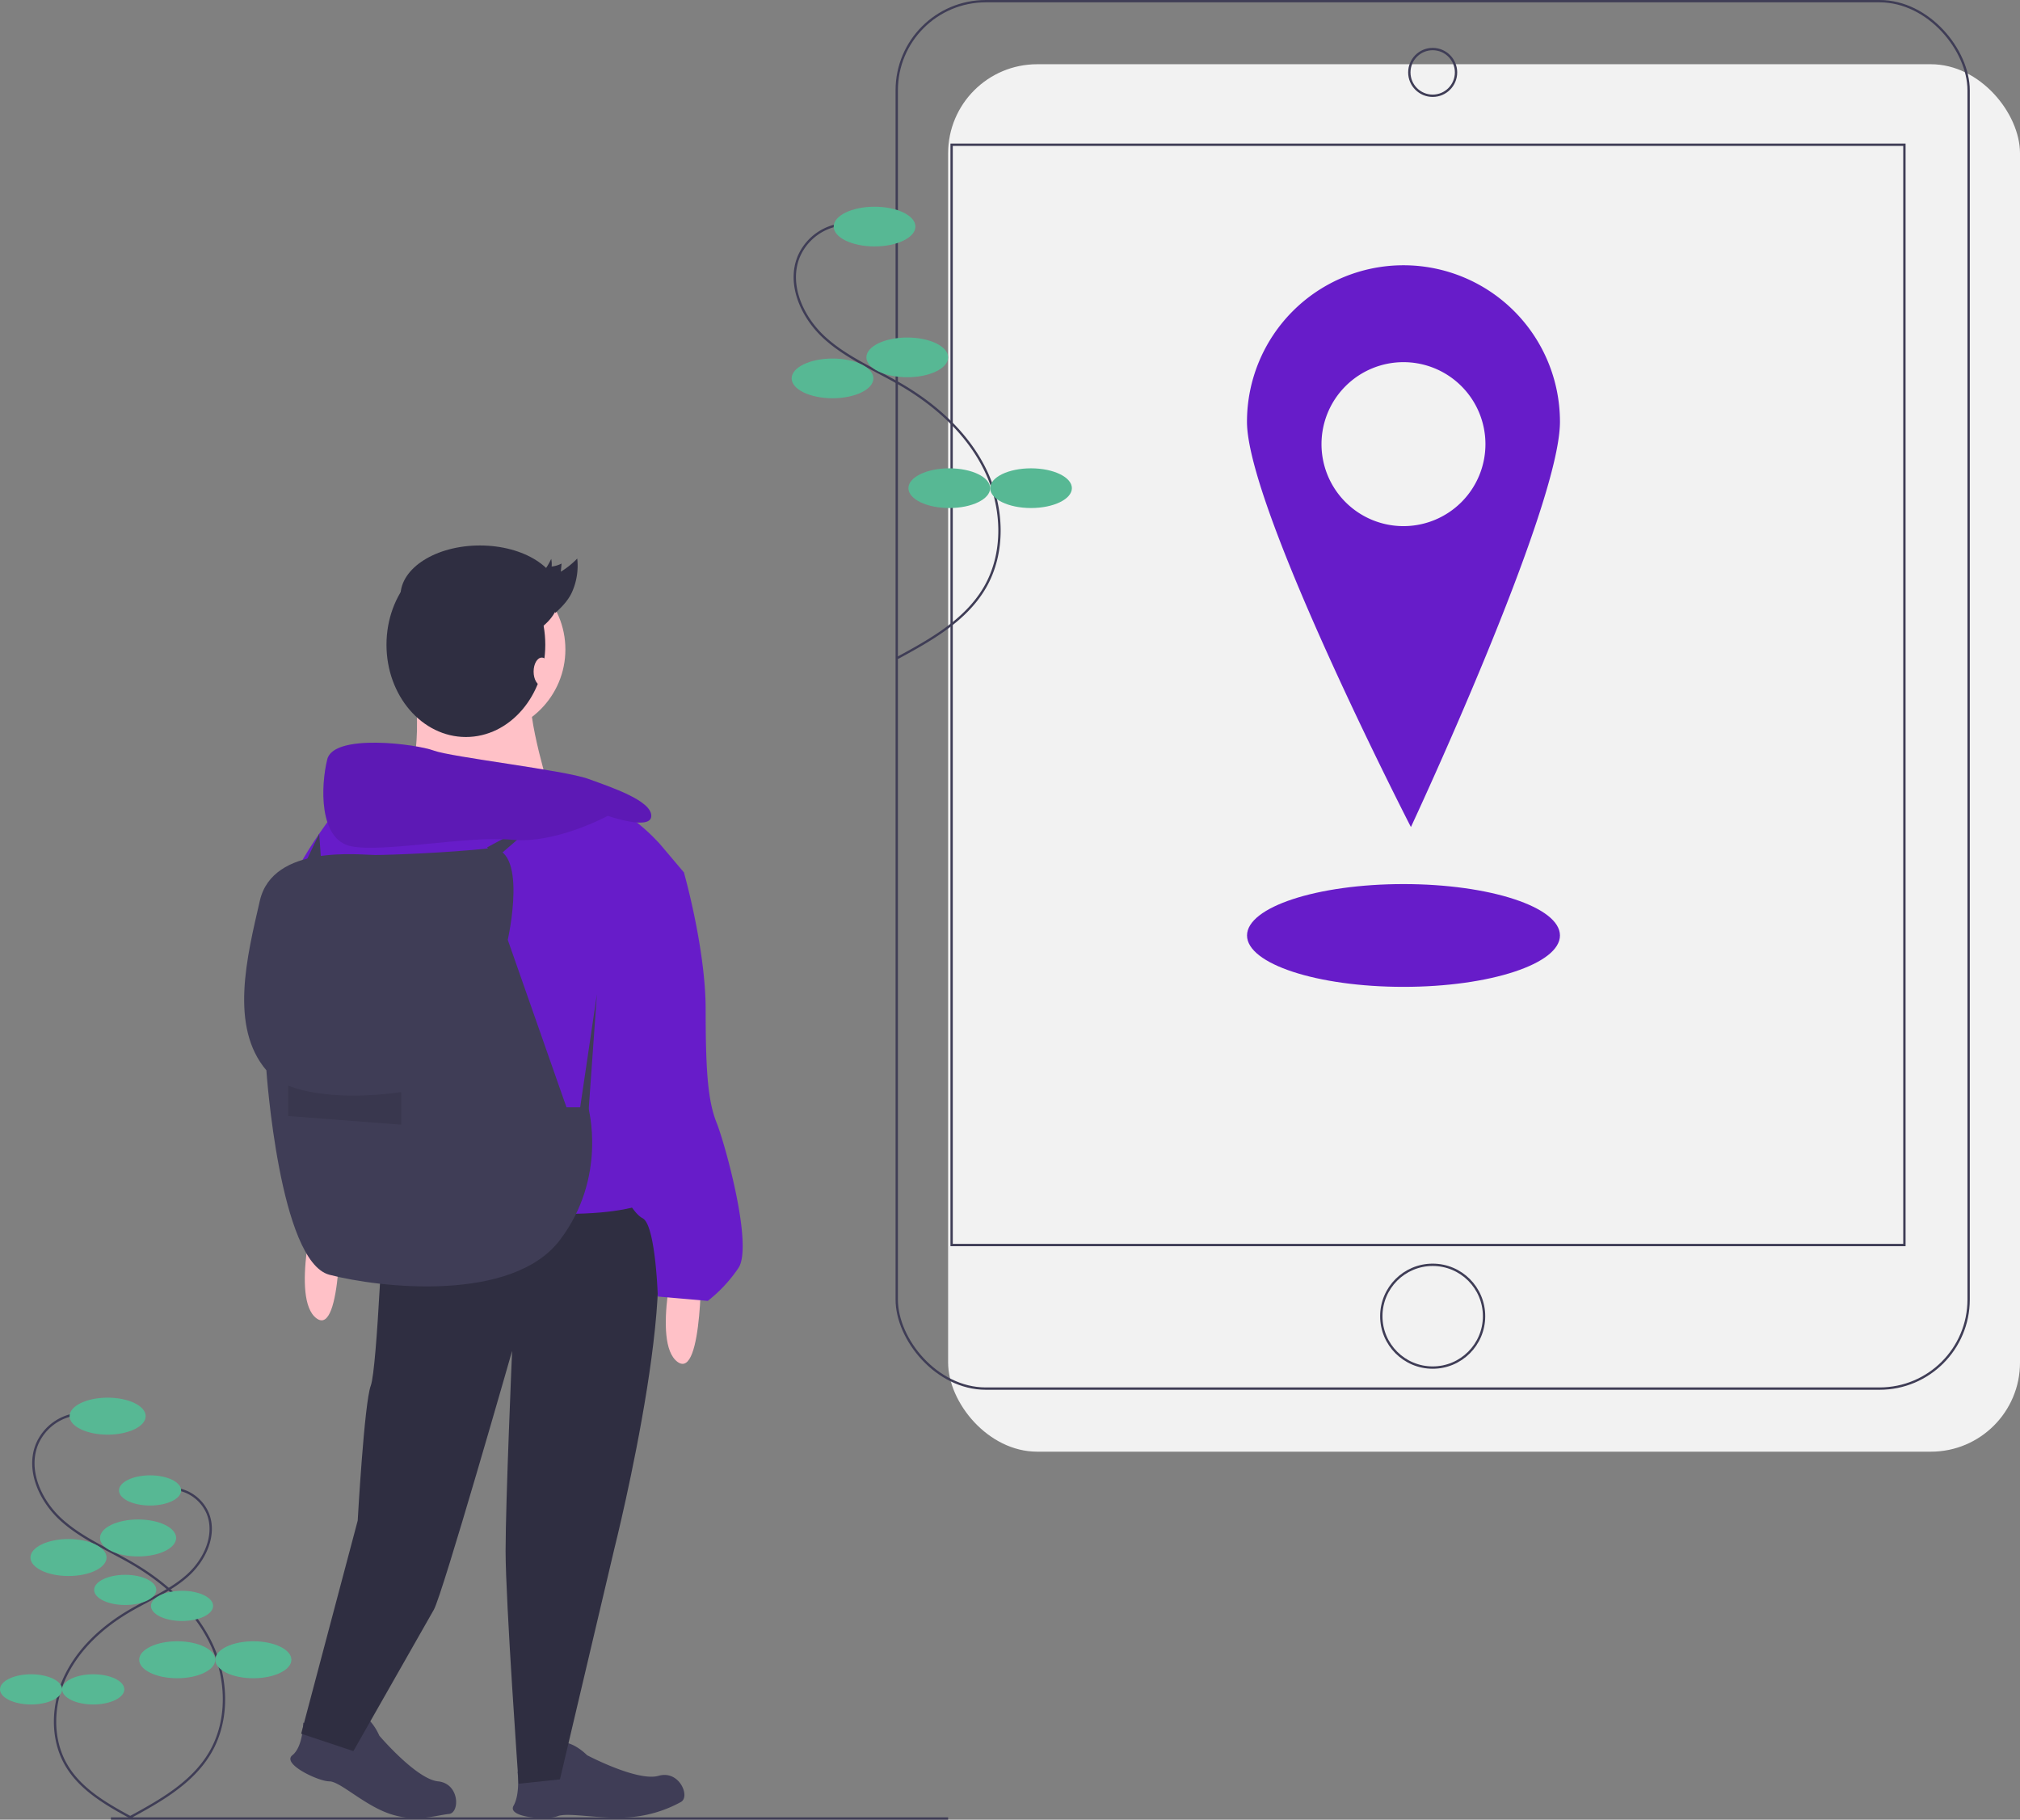 <svg data-name="Layer 1" xmlns="http://www.w3.org/2000/svg" width="865" height="779.064"><rect width="100%" height="100%" fill="#808080" stroke="none"/><rect x="406" y="27.5" width="459" height="594" rx="38.142" fill="#f2f2f2"/><rect x="384" y=".5" width="459" height="594" rx="38.142" fill="none" stroke="#3f3d56" stroke-miterlimit="10"/><path fill="none" stroke="#3f3d56" stroke-miterlimit="10" d="M407.5 61.971h408V533.03h-408z"/><circle cx="613.5" cy="31" r="10" fill="none" stroke="#3f3d56" stroke-miterlimit="10"/><circle cx="613.5" cy="563.5" r="22" fill="none" stroke="#3f3d56" stroke-miterlimit="10"/><path d="M600.99 113.567a67.01 67.01 0 0 0-67.01 67.01c0 37.008 70.201 173.507 70.201 173.507S668 217.585 668 180.577a67.01 67.01 0 0 0-67.01-67.01Zm0 111.683a35.1 35.1 0 1 1 35.1-35.1 35.1 35.1 0 0 1-35.1 35.1Z" fill="#671cc9"/><ellipse cx="601" cy="400.5" rx="67" ry="22" fill="#671cc9"/><path d="M361.88 95.957a22.982 22.982 0 0 0-19.81 13.851c-4.953 11.974 1.425 26.04 11 34.77s21.873 13.723 33.048 20.283c15.01 8.811 28.497 21.043 36.007 36.744s8.309 35.15-.519 50.15c-8.194 13.922-23.093 22.255-37.302 29.94" fill="none" stroke="#3f3d56" stroke-miterlimit="10"/><ellipse cx="374.5" cy="97" rx="17.5" ry="8.5" fill="#57b894"/><ellipse cx="388.5" cy="153" rx="17.5" ry="8.5" fill="#57b894"/><ellipse cx="356.5" cy="162" rx="17.5" ry="8.5" fill="#57b894"/><ellipse cx="406.5" cy="209" rx="17.5" ry="8.5" fill="#57b894"/><ellipse cx="441.5" cy="209" rx="17.5" ry="8.5" fill="#57b894"/><path fill="none" stroke="#3f3d56" stroke-miterlimit="10" d="M47.491 778.564H406M34.343 605.323a21.4 21.4 0 0 0-18.447 12.898c-4.613 11.15 1.327 24.247 10.242 32.377s20.369 12.779 30.775 18.887c13.976 8.205 26.536 19.595 33.53 34.216s7.736 32.731-.484 46.699c-7.63 12.964-21.504 20.724-34.736 27.88"/><ellipse cx="46.094" cy="606.294" rx="16.296" ry="7.915" fill="#57b894"/><ellipse cx="59.131" cy="658.44" rx="16.296" ry="7.915" fill="#57b894"/><ellipse cx="29.333" cy="666.821" rx="16.296" ry="7.915" fill="#57b894"/><ellipse cx="75.892" cy="710.587" rx="16.296" ry="7.915" fill="#57b894"/><ellipse cx="108.484" cy="710.587" rx="16.296" ry="7.915" fill="#57b894"/><path d="M73.857 637.302a17.477 17.477 0 0 1 15.065 10.533c3.767 9.106-1.084 19.802-8.365 26.442s-16.634 10.436-25.132 15.424c-11.414 6.701-21.671 16.003-27.382 27.943s-6.32 26.73.394 38.138c6.231 10.587 17.561 16.924 28.368 22.768" fill="none" stroke="#3f3d56" stroke-miterlimit="10"/><ellipse cx="64.26" cy="638.095" rx="13.308" ry="6.464" fill="#57b894"/><ellipse cx="53.613" cy="680.681" rx="13.308" ry="6.464" fill="#57b894"/><ellipse cx="77.949" cy="687.526" rx="13.308" ry="6.464" fill="#57b894"/><ellipse cx="39.925" cy="723.268" rx="13.308" ry="6.464" fill="#57b894"/><ellipse cx="13.308" cy="723.268" rx="13.308" ry="6.464" fill="#57b894"/><path d="M129.846 737.504s9.311 4.656 15.83 5.588 10.185-5.662 8.817-7.953 4.22-.428 7.944 7.953c0 0 15.83 18.623 25.142 19.555s9.385 13.538 4.656 13.968c-5.121.465-13.967 3.724-25.142 0s-21.417-13.968-26.073-13.968-20.486-7.45-15.83-11.175 4.656-13.968 4.656-13.968Zm91.778 21.04a51.713 51.713 0 0 0 14.208-.872c6.399-1.555 7.356-9.038 5.236-10.658s3.759-1.963 10.328 4.436c0 0 21.612 11.417 30.605 8.825s13.74 9.088 9.508 11.242a53.95 53.95 0 0 1-23.326 6.582c-11.758.689-25.092-2.27-29.416-.541s-21.787.687-18.847-4.5 1.704-14.514 1.704-14.514Z" fill="#3f3d56"/><circle cx="205.794" cy="278.048" r="36.317" fill="#ffc1c7"/><path d="M177.392 292.482s5.587 39.11-7.45 44.697 66.115 3.725 66.115 3.725-11.174-35.386-8.38-44.698-50.285-3.724-50.285-3.724Z" fill="#ffc1c7"/><path d="M164.356 515.037s-2.794 70.77-5.588 78.22-5.587 57.734-5.587 57.734l-24.21 91.257 22.348 7.45s30.73-54.01 34.454-60.528 33.523-110.812 33.523-110.812-2.794 64.252-2.794 85.67 5.588 99.637 5.588 99.637l17.692-1.862 23.28-98.707s33.523-133.16 11.174-148.06-109.88 0-109.88 0Z" fill="#2f2e41"/><path d="M300.31 537.385s.93 54.01-10.243 45.629 0-50.285 0-50.285Zm-154.578-18.624s.93 54.01-10.243 45.629 0-50.285 0-50.285Z" fill="#ffc1c7"/><path d="M282.617 361.39s-18.624-21.418-34.454-18.624-102.431 1.862-102.431 1.862-28.867 36.317-21.418 43.766 31.66 139.68 31.66 139.68 64.253-8.381 86.602-8.381 31.66-3.725 31.66-3.725-29.798-59.596-15.83-86.601 34.454-55.872 34.454-55.872Z" fill="#671cc9"/><path d="m277.03 367.908 15.83 5.587s9.312 32.592 9.312 58.666.931 39.11 4.656 48.422 15.83 53.078 9.312 62.39a62.096 62.096 0 0 1-13.037 13.967l-21.417-1.862s-.931-30.73-6.519-33.523-13.036-20.486-13.036-20.486-17.693-56.803-6.519-75.427 21.418-57.734 21.418-57.734Z" fill="#671cc9"/><path d="M217.434 402.362s9.311-40.972-8.381-39.11-41.904 2.794-48.422 2.794-43.766-4.656-49.353 19.555-13.037 54.009 2.793 72.633c0 0 5.587 81.945 27.005 87.532s78.22 12.105 98.706-14.9 12.106-56.802 12.106-56.802h-9.312Z" fill="#3f3d56"/><path fill="#3f3d56" d="m248.163 475.927 7.449-50.285-3.724 52.147-3.725-1.862z"/><path d="M123.383 464.752s15.83 7.45 48.422 2.794v13.968l-48.422-3.725Z" opacity=".1"/><path fill="#3f3d56" d="m208.587 362.787 24.211-13.037-20.486 17.693-3.725-4.656z"/><path d="M260.268 349.284s18.624 6.519 18.624 0-16.761-12.105-27.004-15.83-58.666-9.312-66.115-12.105-42.835-7.45-45.628 3.724-3.725 34.455 10.243 37.248 50.284-4.656 68.908-2.793 40.972-10.244 40.972-10.244Z" fill="#671cc9"/><path d="M260.268 349.284s18.624 6.519 18.624 0-16.761-12.105-27.004-15.83-58.666-9.312-66.115-12.105-42.835-7.45-45.628 3.724-3.725 34.455 10.243 37.248 50.284-4.656 68.908-2.793 40.972-10.244 40.972-10.244Z" opacity=".1"/><path fill="#3f3d56" d="m130.367 370.236 6.329-13.294 1.121 16.088-7.45-2.794z"/><ellipse cx="199.5" cy="276.032" rx="34" ry="39.5" fill="#2f2e41"/><ellipse cx="205.5" cy="255.032" rx="34" ry="21.5" fill="#2f2e41"/><ellipse cx="232" cy="287.532" rx="3.5" ry="6" fill="#ffc1c7"/><path d="M227.118 249.619c3.577-1.958 6.633-5.497 8.92-10.332a10.901 10.901 0 0 1 .179 3.27 12.384 12.384 0 0 0 4.258-1.284l-.32 3.486a35.955 35.955 0 0 0 7.03-5.628 27.674 27.674 0 0 1-2.463 14.858c-1.855 3.664-4.376 6.046-6.871 8.393" fill="#2f2e41"/></svg>